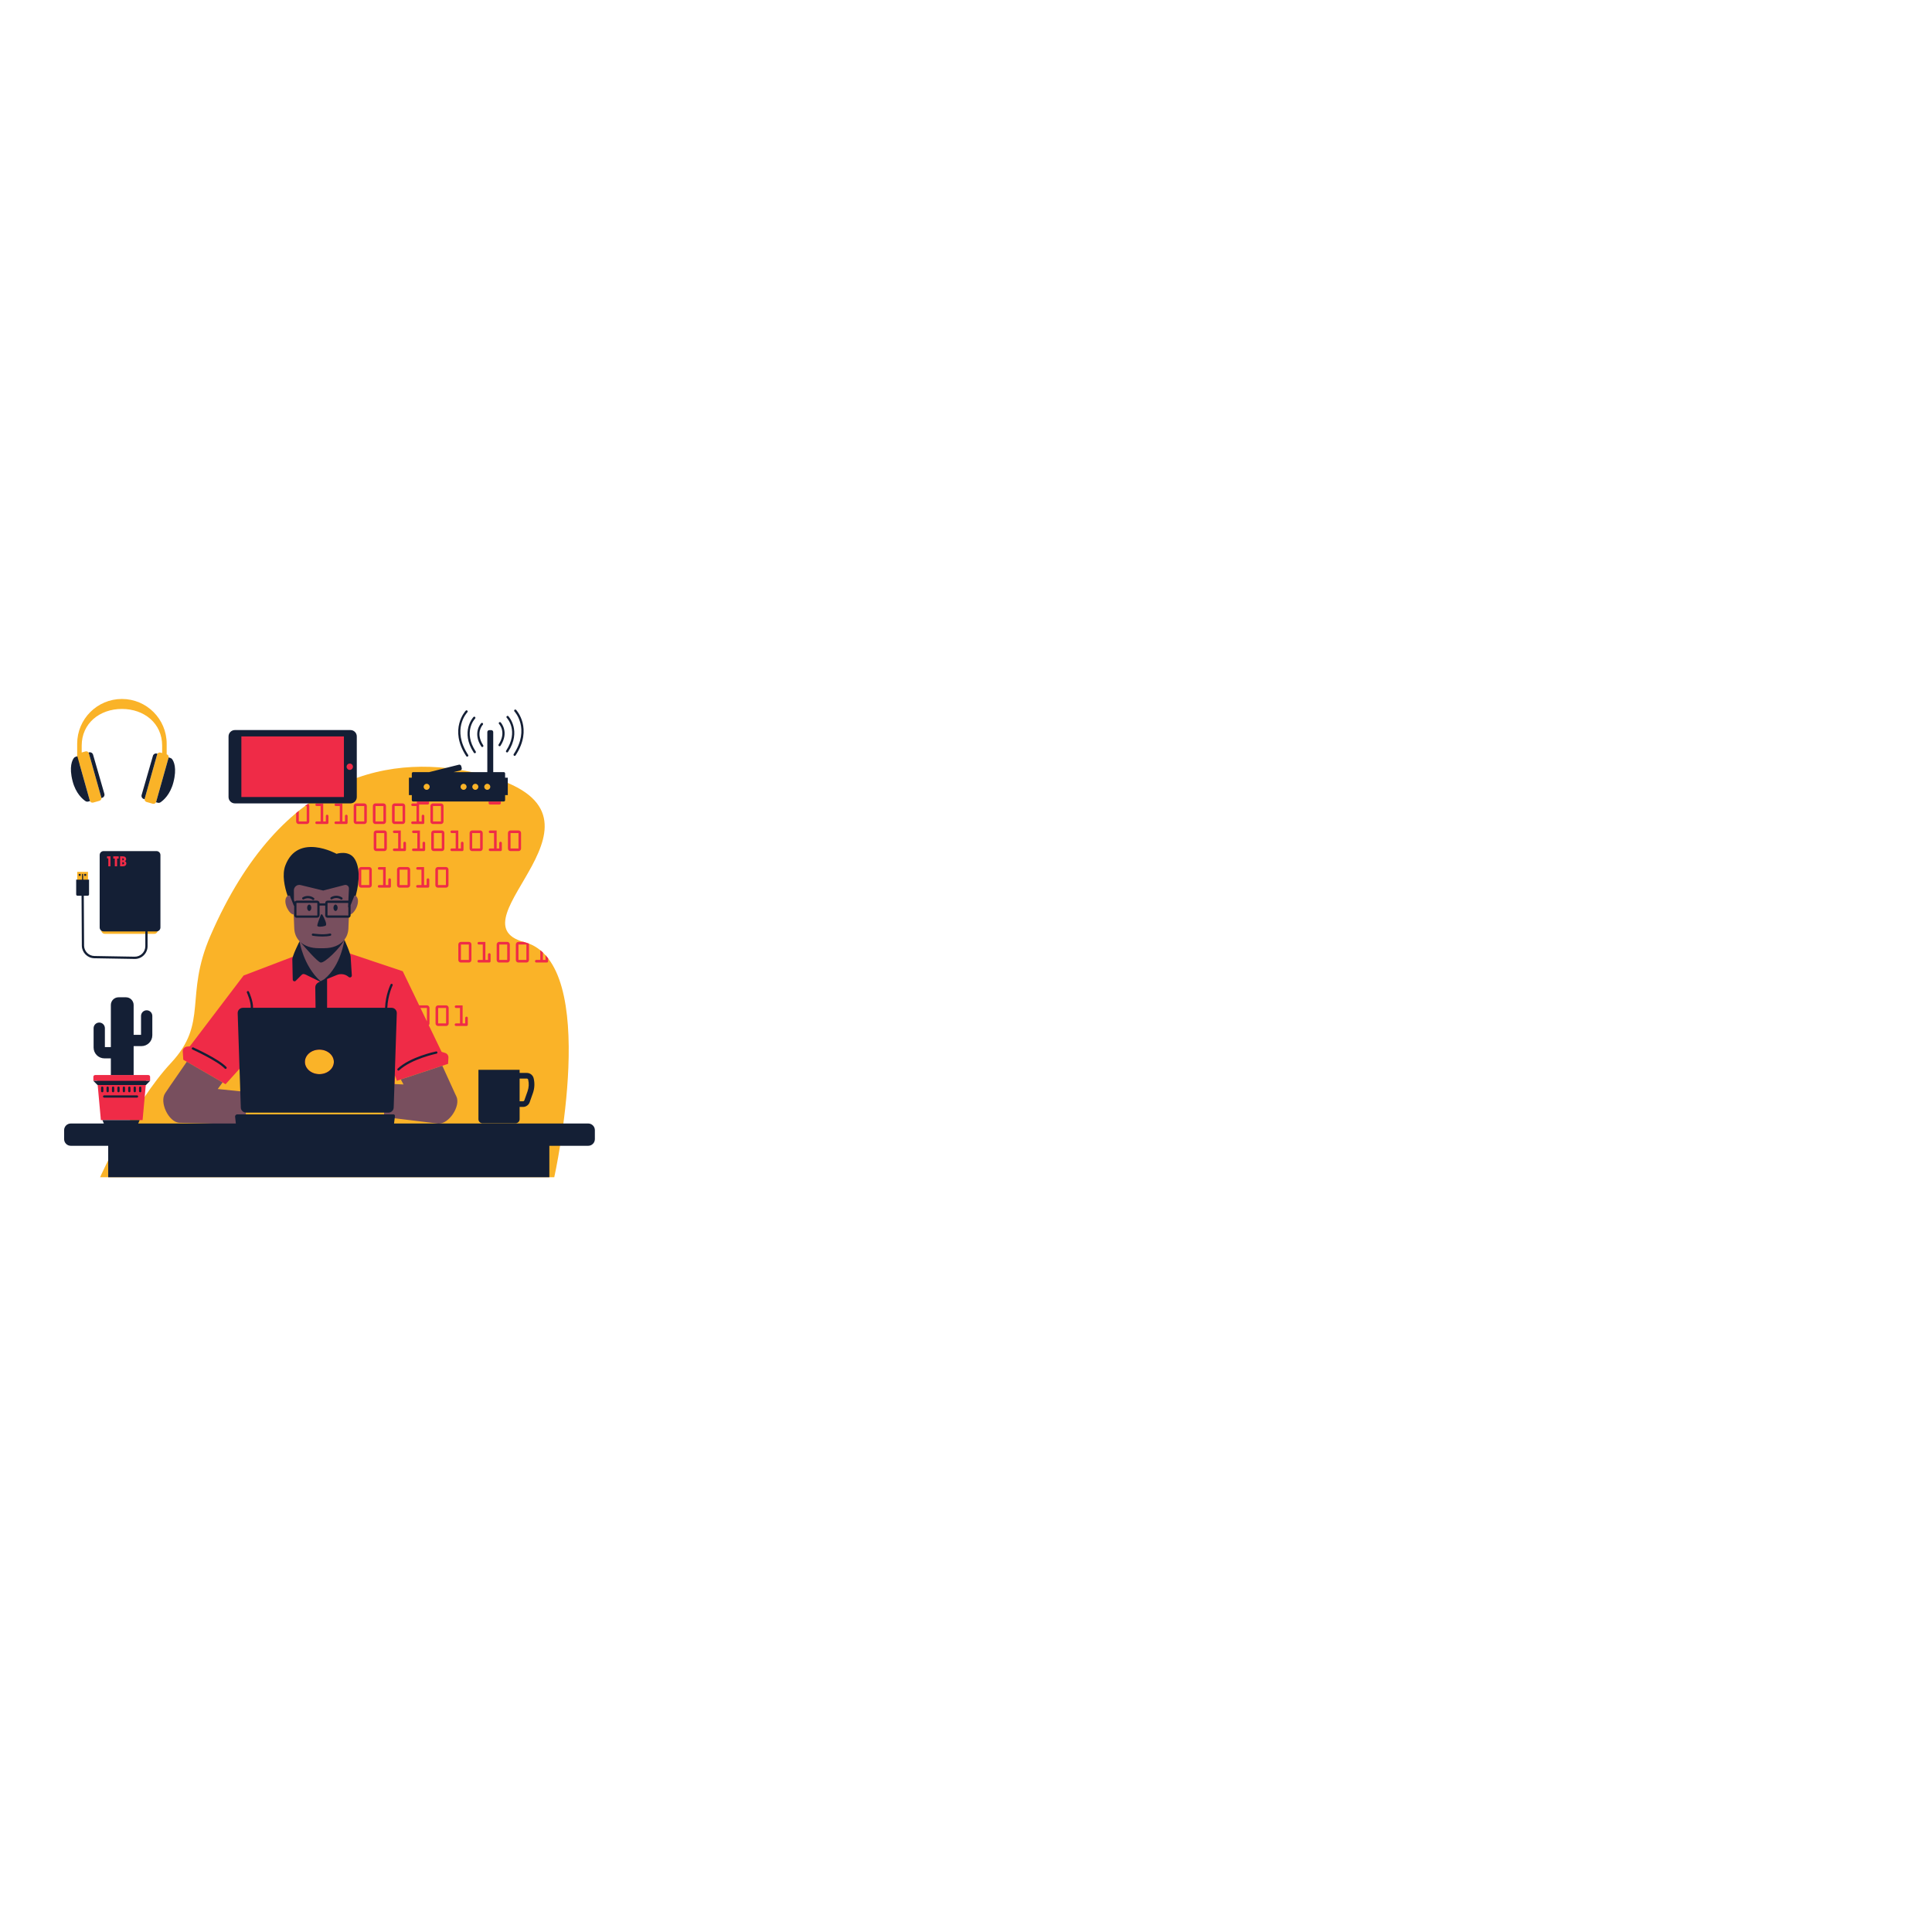 <svg xmlns="http://www.w3.org/2000/svg" xmlns:xlink="http://www.w3.org/1999/xlink" width="2250" viewBox="0 0 2250 2250" height="2250" version="1.0"><defs><g id="c"><path d="M 154.844 -205.344 L 154.844 -166.281 L 66.953 -166.281 L 66.953 -119.688 L 143.125 -119.688 L 143.125 -80.625 L 66.953 -80.625 L 66.953 0 L 26.5 0 L 26.5 -205.344 Z M 154.844 -205.344"/></g><g id="d"><path d="M 180.797 -128.062 C 192.691 -128.062 202.219 -124.711 209.375 -118.016 C 216.539 -111.316 220.312 -102.484 220.688 -91.516 L 220.688 0 L 181.906 0 L 181.906 -75.328 C 181.531 -81.461 180.504 -86.066 178.828 -89.141 C 177.16 -92.211 173.91 -93.93 169.078 -94.297 C 159.961 -94.297 152.848 -89.879 147.734 -81.047 C 142.617 -72.211 140.062 -61.844 140.062 -49.938 L 140.062 0 L 101 0 L 101 -75.328 C 100.625 -81.461 99.504 -86.066 97.641 -89.141 C 95.785 -92.211 92.348 -93.93 87.328 -94.297 C 78.586 -94.297 71.703 -89.879 66.672 -81.047 C 61.648 -72.211 59.141 -62.031 59.141 -50.5 L 59.141 0 L 20.094 0 L 20.094 -121.922 L 55.516 -121.922 L 58.312 -102.672 C 68.164 -119.598 82.859 -128.062 102.391 -128.062 C 112.254 -128.062 120.395 -126.062 126.812 -122.062 C 133.227 -118.062 137.645 -112.156 140.062 -104.344 C 145.27 -111.602 151.453 -117.367 158.609 -121.641 C 165.773 -125.922 173.172 -128.062 180.797 -128.062 Z M 180.797 -128.062"/></g><g id="e"><path d="M 58.312 -94.016 C 61.656 -100.523 66.254 -106.383 72.109 -111.594 C 77.973 -116.801 83.973 -120.848 90.109 -123.734 C 96.254 -126.617 101.094 -128.062 104.625 -128.062 L 102.672 -89 C 101.555 -89.188 99.973 -89.281 97.922 -89.281 C 90.117 -89.281 83.238 -87.234 77.281 -83.141 C 71.332 -79.047 66.773 -73.789 63.609 -67.375 C 60.453 -60.957 58.875 -54.398 58.875 -47.703 L 58.875 0 L 20.094 0 L 20.094 -121.922 L 55.234 -121.922 Z M 58.312 -94.016"/></g><g id="f"><path d="M 150.938 -205.344 L 150.938 -166.281 L 101 -166.281 L 101 0 L 60.547 0 L 60.547 -166.281 L 12.562 -166.281 L 12.562 -205.344 Z M 150.938 -205.344"/></g><g id="g"><path d="M 80.906 -29.859 C 88.719 -29.859 96.812 -32.551 105.188 -37.938 L 122.484 -8.922 C 115.785 -5.203 108.711 -2.227 101.266 0 C 93.828 2.227 86.766 3.344 80.078 3.344 C 65.566 3.344 53.055 0.602 42.547 -4.875 C 32.035 -10.363 24.082 -18.082 18.688 -28.031 C 13.301 -37.988 10.609 -49.383 10.609 -62.219 C 10.609 -74.125 13.723 -85.098 19.953 -95.141 C 26.18 -105.18 34.688 -113.129 45.469 -118.984 C 56.258 -124.848 68.07 -127.781 80.906 -127.781 C 98.395 -127.781 112.766 -122.664 124.016 -112.438 C 135.266 -102.207 142.566 -87.609 145.922 -68.641 L 56.641 -40.172 C 62.586 -33.297 70.676 -29.859 80.906 -29.859 Z M 77.844 -97.375 C 69.102 -97.375 62.129 -94.395 56.922 -88.438 C 51.711 -82.488 49.109 -74.492 49.109 -64.453 L 49.109 -61.938 L 102.672 -80.078 C 98.766 -91.609 90.488 -97.375 77.844 -97.375 Z M 77.844 -97.375"/></g><g id="h"><path d="M 123.594 -10.875 C 118.195 -6.602 111.453 -3.164 103.359 -0.562 C 95.273 2.039 87.328 3.344 79.516 3.344 C 58.305 3.344 41.52 -2.375 29.156 -13.812 C 16.789 -25.25 10.609 -41.008 10.609 -61.094 C 10.609 -74.113 13.629 -85.504 19.672 -95.266 C 25.711 -105.035 33.66 -112.477 43.516 -117.594 C 53.379 -122.707 63.984 -125.266 75.328 -125.266 C 95.598 -125.266 112.062 -119.875 124.719 -109.094 L 105.734 -83.984 C 97.742 -90.305 88.816 -93.469 78.953 -93.469 C 70.773 -93.469 63.848 -90.395 58.172 -84.25 C 52.492 -78.113 49.656 -70.395 49.656 -61.094 C 49.656 -51.801 52.723 -44.035 58.859 -37.797 C 65.004 -31.566 73.004 -28.453 82.859 -28.453 C 91.422 -28.453 98.488 -30.781 104.062 -35.438 Z M 123.594 -10.875"/></g><g id="i"><path d="M 104.906 -127.781 C 116.438 -127.781 126.062 -124.336 133.781 -117.453 C 141.5 -110.578 145.453 -101.836 145.641 -91.234 L 145.641 0 L 106.578 0 L 106.578 -76.719 C 106.016 -88.625 100.062 -94.578 88.719 -94.578 C 79.789 -94.578 72.629 -90.391 67.234 -82.016 C 61.836 -73.648 59.141 -62.863 59.141 -49.656 L 59.141 0 L 20.094 0 L 20.094 -220.125 L 58.312 -220.125 L 58.312 -102.672 C 62.77 -110.484 68.953 -116.617 76.859 -121.078 C 84.766 -125.547 94.113 -127.781 104.906 -127.781 Z M 104.906 -127.781"/></g><g id="j"><path d="M 80.312 3.766 L 60.438 -47.031 L 38.688 4 L 4.828 -84.672 L 18.109 -84.672 L 40.094 -22.812 L 54.797 -61.391 L 45.75 -84.672 L 57.031 -84.672 L 80.672 -24.109 L 101.594 -84.672 L 113.828 -84.672 Z M 80.312 3.766"/></g><g id="k"><path d="M 32.344 -8.234 C 36.414 -8.234 40.375 -9.645 44.219 -12.469 L 49.266 -4.344 C 46.68 -2.625 43.879 -1.273 40.859 -0.297 C 37.848 0.68 34.93 1.172 32.109 1.172 C 26.691 1.172 21.961 0.055 17.922 -2.172 C 13.891 -4.41 10.773 -7.488 8.578 -11.406 C 6.391 -15.32 5.297 -19.75 5.297 -24.688 C 5.297 -29.477 6.488 -33.852 8.875 -37.812 C 11.27 -41.77 14.547 -44.906 18.703 -47.219 C 22.859 -49.531 27.406 -50.688 32.344 -50.688 C 38.688 -50.688 43.992 -48.82 48.266 -45.094 C 52.547 -41.375 55.469 -36.18 57.031 -29.516 L 18.469 -16 C 19.875 -13.562 21.77 -11.656 24.156 -10.281 C 26.551 -8.914 29.281 -8.234 32.344 -8.234 Z M 31.516 -41.984 C 27.047 -41.984 23.359 -40.414 20.453 -37.281 C 17.555 -34.145 16.109 -30.145 16.109 -25.281 C 16.109 -24.102 16.148 -23.203 16.234 -22.578 L 44.562 -33.047 C 43.383 -35.711 41.719 -37.867 39.562 -39.516 C 37.414 -41.16 34.734 -41.984 31.516 -41.984 Z M 31.516 -41.984"/></g><g id="l"><path d="M 40.688 -50.688 C 45.07 -50.688 49.086 -49.625 52.734 -47.5 C 56.379 -45.383 59.258 -42.406 61.375 -38.562 C 63.5 -34.727 64.562 -30.266 64.562 -25.172 C 64.562 -19.836 63.422 -15.172 61.141 -11.172 C 58.867 -7.172 55.789 -4.113 51.906 -2 C 48.031 0.113 43.82 1.172 39.281 1.172 C 35.281 1.172 31.648 0.391 28.391 -1.172 C 25.141 -2.742 22.5 -4.863 20.469 -7.531 L 20.469 0 L 9.531 0 L 9.531 -91.141 L 20.469 -91.141 L 20.469 -42.219 C 22.5 -44.801 25.297 -46.859 28.859 -48.391 C 32.43 -49.922 36.375 -50.688 40.688 -50.688 Z M 36.922 -8.234 C 41.703 -8.234 45.641 -9.836 48.734 -13.047 C 51.836 -16.266 53.391 -20.305 53.391 -25.172 C 53.391 -28.305 52.66 -31.145 51.203 -33.688 C 49.754 -36.238 47.773 -38.258 45.266 -39.75 C 42.766 -41.238 39.984 -41.984 36.922 -41.984 C 32.922 -41.984 29.41 -40.906 26.391 -38.75 C 23.379 -36.594 21.406 -33.75 20.469 -30.219 L 20.469 -20.344 C 21.406 -16.812 23.363 -13.91 26.344 -11.641 C 29.32 -9.367 32.848 -8.234 36.922 -8.234 Z M 36.922 -8.234"/></g><g id="n"><path d="M 12.234 -85.016 L 35.516 -85.016 C 46.098 -85.016 54.859 -82.914 61.797 -78.719 C 68.734 -74.531 73.789 -69.125 76.969 -62.5 C 80.145 -55.875 81.734 -48.879 81.734 -41.516 C 81.734 -33.273 79.812 -26 75.969 -19.688 C 72.125 -13.383 66.988 -8.523 60.562 -5.109 C 54.133 -1.703 47.156 0 39.625 0 L 12.234 0 Z M 37.391 -11.047 C 43.66 -11.047 49.266 -12.281 54.203 -14.75 C 59.148 -17.227 63.016 -20.816 65.797 -25.516 C 68.578 -30.223 69.969 -35.828 69.969 -42.328 C 69.969 -48.992 68.516 -54.719 65.609 -59.5 C 62.711 -64.281 58.852 -67.906 54.031 -70.375 C 49.207 -72.844 44.016 -74.078 38.453 -74.078 L 23.641 -74.078 L 23.641 -11.047 Z M 37.391 -11.047"/></g><g id="o"><path d="M 55.859 -48.688 L 29.875 1.406 L 29.281 1.406 L 2.234 -48.688 L 15.281 -48.688 L 29.984 -17.641 L 43.625 -48.688 Z M 55.859 -48.688"/></g><g id="p"><path d="M 20.469 -91.141 L 20.469 0 L 9.531 0 L 9.531 -91.141 Z M 20.469 -91.141"/></g><g id="q"><path d="M 5.297 -24.812 C 5.297 -29.594 6.453 -33.961 8.766 -37.922 C 11.078 -41.879 14.289 -44.992 18.406 -47.266 C 22.52 -49.547 27.164 -50.688 32.344 -50.688 C 37.508 -50.688 42.113 -49.547 46.156 -47.266 C 50.195 -44.992 53.332 -41.898 55.562 -37.984 C 57.801 -34.066 58.922 -29.676 58.922 -24.812 C 58.922 -19.945 57.801 -15.535 55.562 -11.578 C 53.332 -7.617 50.176 -4.504 46.094 -2.234 C 42.02 0.035 37.359 1.172 32.109 1.172 C 27.004 1.172 22.414 0.094 18.344 -2.062 C 14.27 -4.219 11.078 -7.254 8.766 -11.172 C 6.453 -15.086 5.297 -19.633 5.297 -24.812 Z M 16.344 -24.688 C 16.344 -21.633 17.031 -18.812 18.406 -16.219 C 19.781 -13.633 21.66 -11.598 24.047 -10.109 C 26.441 -8.617 29.086 -7.875 31.984 -7.875 C 36.535 -7.875 40.301 -9.477 43.281 -12.688 C 46.258 -15.906 47.75 -19.906 47.75 -24.688 C 47.75 -29.477 46.258 -33.5 43.281 -36.75 C 40.301 -40 36.535 -41.625 31.984 -41.625 C 29.004 -41.625 26.336 -40.859 23.984 -39.328 C 21.641 -37.805 19.781 -35.75 18.406 -33.156 C 17.031 -30.57 16.344 -27.75 16.344 -24.688 Z M 16.344 -24.688"/></g><g id="r"><path d="M 40.328 -50.688 C 44.879 -50.688 48.992 -49.586 52.672 -47.391 C 56.359 -45.191 59.258 -42.113 61.375 -38.156 C 63.5 -34.195 64.562 -29.629 64.562 -24.453 C 64.562 -19.359 63.422 -14.867 61.141 -10.984 C 58.867 -7.109 55.734 -4.113 51.734 -2 C 47.742 0.113 43.273 1.172 38.328 1.172 C 34.805 1.172 31.438 0.41 28.219 -1.109 C 25.008 -2.641 22.426 -4.703 20.469 -7.297 L 20.469 23.406 L 9.531 23.406 L 9.531 -49.5 L 19.047 -49.5 L 19.984 -41.281 C 22.492 -44.102 25.492 -46.375 28.984 -48.094 C 32.473 -49.82 36.254 -50.688 40.328 -50.688 Z M 36.219 -7.641 C 39.281 -7.641 42.125 -8.363 44.75 -9.812 C 47.375 -11.27 49.469 -13.27 51.031 -15.812 C 52.602 -18.363 53.391 -21.207 53.391 -24.344 C 53.391 -27.551 52.66 -30.445 51.203 -33.031 C 49.754 -35.625 47.773 -37.664 45.266 -39.156 C 42.766 -40.645 39.984 -41.391 36.922 -41.391 C 32.766 -41.391 29.219 -40.234 26.281 -37.922 C 23.344 -35.609 21.406 -32.492 20.469 -28.578 L 20.469 -20.469 C 21.094 -16.695 22.875 -13.613 25.812 -11.219 C 28.75 -8.832 32.219 -7.641 36.219 -7.641 Z M 36.219 -7.641"/></g><g id="s"><path d="M 71.969 -50.688 C 76.664 -50.688 80.406 -49.352 83.188 -46.688 C 85.977 -44.02 87.453 -40.488 87.609 -36.094 L 87.609 0 L 76.672 0 L 76.672 -32.109 C 76.43 -37.828 73.844 -40.844 68.906 -41.156 C 66.082 -41.156 63.551 -40.312 61.312 -38.625 C 59.082 -36.938 57.336 -34.723 56.078 -31.984 C 54.828 -29.242 54.164 -26.305 54.094 -23.172 L 54.094 0 L 43.047 0 L 43.047 -32.109 C 42.805 -37.828 40.141 -40.844 35.047 -41.156 C 32.297 -41.156 29.801 -40.312 27.562 -38.625 C 25.332 -36.938 23.594 -34.703 22.344 -31.922 C 21.094 -29.141 20.469 -26.18 20.469 -23.047 L 20.469 0 L 9.531 0 L 9.531 -48.688 L 19.406 -48.688 L 20.219 -39.516 C 22.102 -43.035 24.672 -45.773 27.922 -47.734 C 31.18 -49.703 34.891 -50.688 39.047 -50.688 C 42.961 -50.688 46.254 -49.766 48.922 -47.922 C 51.586 -46.078 53.312 -43.547 54.094 -40.328 C 56.133 -43.547 58.723 -46.078 61.859 -47.922 C 64.992 -49.766 68.363 -50.688 71.969 -50.688 Z M 71.969 -50.688"/></g><g id="t"><path d="M 39.75 -50.562 C 44.289 -50.562 48.051 -49.207 51.031 -46.5 C 54.008 -43.801 55.539 -40.297 55.625 -35.984 L 55.625 0 L 44.562 0 L 44.562 -32.219 C 44.406 -34.969 43.582 -37.125 42.094 -38.688 C 40.602 -40.258 38.367 -41.082 35.391 -41.156 C 31.078 -41.156 27.508 -39.43 24.688 -35.984 C 21.875 -32.535 20.469 -28.145 20.469 -22.812 L 20.469 0 L 9.531 0 L 9.531 -48.688 L 19.406 -48.688 L 20.109 -39.281 C 21.836 -42.801 24.426 -45.562 27.875 -47.562 C 31.32 -49.562 35.281 -50.562 39.75 -50.562 Z M 39.75 -50.562"/></g><g id="u"><path d="M 25.281 -70.078 L 25.281 -48.562 L 38.578 -48.562 L 38.578 -39.859 L 25.281 -39.859 L 25.281 0 L 14.234 0 L 14.234 -39.859 L 5.297 -39.859 L 5.297 -48.562 L 14.234 -48.562 L 14.234 -70.078 Z M 25.281 -70.078"/></g><clipPath id="a"><path d="M 89.512 814.016 L 663 814.016 L 663 1370.969 L 89.512 1370.969 Z M 89.512 814.016"/></clipPath><clipPath id="b"><path d="M 74.68 826 L 692.777 826 L 692.777 1370.969 L 74.68 1370.969 Z M 74.68 826"/></clipPath></defs><g clip-path="url(#a)"><path fill="#FAB328" d="M 179.59 1087.559 L 122.137 1087.559 C 119.844 1087.559 117.992 1085.703 117.992 1083.41 L 117.992 1076.227 C 117.992 1073.938 119.844 1072.082 122.137 1072.082 L 179.59 1072.082 C 181.879 1072.082 183.73 1073.938 183.73 1076.227 L 183.73 1083.41 C 183.73 1085.703 181.879 1087.559 179.59 1087.559 Z M 89.914 1038.594 L 89.914 1015.355 L 102.504 1015.355 L 102.504 1038.594 C 102.504 1039.422 101.832 1040.094 101.008 1040.094 L 91.41 1040.094 C 90.582 1040.094 89.914 1039.422 89.914 1038.594 Z M 194.195 878.516 L 194.113 878.496 L 194.113 866.172 C 194.113 837.367 170.777 814.016 141.992 814.016 C 113.207 814.016 89.875 837.367 89.875 866.172 L 89.875 890.281 L 92.762 890.281 L 104.648 932.531 C 105.117 934.188 106.836 935.148 108.488 934.688 L 115.828 932.617 C 117.484 932.148 118.445 930.43 117.98 928.777 L 103.473 877.23 C 103.004 875.578 101.289 874.617 99.633 875.082 L 95.141 876.348 L 95.141 868.43 C 95.141 842.32 116.121 825.633 141.992 825.633 C 167.871 825.633 188.84 842.32 188.84 868.43 L 188.84 877.008 L 186.855 876.449 C 185.199 875.984 183.484 876.945 183.023 878.602 L 168.508 930.145 C 168.043 931.801 169.004 933.516 170.66 933.984 L 178 936.055 C 179.652 936.516 181.371 935.555 181.84 933.902 L 196.344 882.355 C 196.812 880.703 195.848 878.984 194.195 878.516 Z M 332.727 895.168 L 334.586 897.027 L 348.953 882.652 L 347.094 880.793 Z M 348.809 876.023 L 346.949 874.164 L 332.582 888.535 L 334.441 890.398 Z M 645.504 1370.969 L 116.574 1370.969 C 116.574 1370.969 154.938 1285.332 199.086 1237.969 C 243.234 1190.609 214.301 1160.562 245.129 1089.582 C 327.789 899.238 457.285 874.98 562.297 902.211 C 740.324 948.371 520.957 1073.469 610.898 1097.266 C 700.84 1121.062 645.504 1370.969 645.504 1370.969"/></g><path fill="#EF2B47" d="M 172.738 1251.984 L 110.801 1251.984 C 109.656 1251.984 108.73 1252.914 108.73 1254.055 L 108.73 1258.742 L 113.316 1258.742 L 117.473 1304.445 L 166.062 1304.445 L 170.223 1258.742 L 174.809 1258.742 L 174.809 1254.055 C 174.809 1252.914 173.883 1251.984 172.738 1251.984 Z M 388.809 1236.664 C 388.809 1228.773 381.262 1222.371 371.949 1222.371 C 362.641 1222.371 355.094 1228.773 355.094 1236.664 C 355.094 1244.559 362.641 1250.957 371.949 1250.957 C 381.262 1250.957 388.809 1244.559 388.809 1236.664 Z M 489.672 1173.918 L 497.191 1189.52 L 497.191 1173.918 Z M 522.234 1231.727 L 521.816 1238.965 L 462.121 1258.688 L 460.25 1252.598 L 456.836 1299.777 L 447.016 1300.086 L 447.766 1293.137 C 448.02 1291.984 447.266 1290.859 446.23 1290.859 L 303.43 1290.859 L 295.254 1226.699 L 262.703 1262.66 L 213.426 1234.141 L 212.848 1224.535 C 212.68 1221.691 214.766 1219.211 217.594 1218.898 L 221.105 1218.512 L 283.711 1136.074 L 377.348 1100.379 L 469.031 1131.094 L 488.188 1170.844 L 497.297 1170.844 C 498.078 1170.844 498.754 1171.133 499.328 1171.715 C 499.898 1172.289 500.188 1172.977 500.188 1173.773 L 500.188 1191.93 C 500.188 1192.727 499.902 1193.414 499.344 1193.984 L 514.266 1224.949 L 518.488 1226.285 C 520.832 1227.023 522.375 1229.266 522.234 1231.727 Z M 570.648 936.934 L 581.668 936.934 C 582.539 936.934 583.25 936.227 583.25 935.352 L 583.25 933.422 L 569.07 933.422 L 569.07 935.352 C 569.07 936.227 569.773 936.934 570.648 936.934 Z M 407.336 897.945 C 410.102 897.945 412.352 895.691 412.352 892.926 C 412.352 890.156 410.102 887.902 407.336 887.902 C 404.574 887.902 402.316 890.156 402.316 892.926 C 402.316 895.691 404.574 897.945 407.336 897.945 Z M 401.828 856.324 L 279.777 856.324 L 279.777 929.527 L 401.828 929.527 Z M 543.297 1183.98 C 542.875 1183.98 542.516 1184.133 542.223 1184.43 C 541.926 1184.73 541.781 1185.082 541.781 1185.492 L 541.781 1191.82 L 538.75 1191.82 L 538.75 1170.883 L 531.129 1170.883 C 530.711 1170.883 530.348 1171.027 530.055 1171.32 C 529.758 1171.621 529.613 1171.98 529.613 1172.398 C 529.613 1172.82 529.758 1173.176 530.055 1173.473 C 530.348 1173.766 530.711 1173.918 531.129 1173.918 L 535.711 1173.918 L 535.711 1191.82 L 531.059 1191.82 C 530.637 1191.82 530.277 1191.965 529.98 1192.254 C 529.688 1192.543 529.543 1192.891 529.543 1193.301 C 529.543 1193.723 529.688 1194.086 529.98 1194.395 C 530.277 1194.699 530.637 1194.852 531.059 1194.852 L 543.297 1194.852 C 543.719 1194.852 544.074 1194.707 544.371 1194.41 C 544.664 1194.113 544.812 1193.758 544.812 1193.336 L 544.812 1185.492 C 544.812 1185.074 544.664 1184.715 544.371 1184.422 C 544.074 1184.125 543.719 1183.98 543.297 1183.98 Z M 519.523 1173.918 L 510.281 1173.918 L 510.281 1191.82 L 519.523 1191.82 Z M 521.66 1171.715 C 522.23 1172.289 522.52 1172.977 522.52 1173.773 L 522.52 1191.93 C 522.52 1192.738 522.23 1193.422 521.66 1193.992 C 521.086 1194.566 520.402 1194.852 519.594 1194.852 L 510.168 1194.852 C 509.352 1194.852 508.664 1194.566 508.094 1193.992 C 507.527 1193.422 507.242 1192.738 507.242 1191.93 L 507.242 1173.773 C 507.242 1172.977 507.531 1172.289 508.113 1171.715 C 508.688 1171.133 509.371 1170.844 510.168 1170.844 L 519.629 1170.844 C 520.41 1170.844 521.086 1171.133 521.66 1171.715 Z M 635.293 1112.383 L 635.293 1117.91 L 632.262 1117.91 L 632.262 1109.277 C 631.281 1108.344 630.27 1107.453 629.227 1106.605 L 629.227 1117.91 L 624.566 1117.91 C 624.148 1117.91 623.789 1118.055 623.496 1118.344 C 623.203 1118.637 623.059 1118.984 623.059 1119.395 C 623.059 1119.812 623.203 1120.176 623.496 1120.484 C 623.789 1120.789 624.148 1120.945 624.566 1120.945 L 636.809 1120.945 C 637.23 1120.945 637.59 1120.801 637.887 1120.5 C 638.18 1120.207 638.324 1119.848 638.324 1119.43 L 638.324 1116.012 C 637.348 1114.754 636.34 1113.543 635.293 1112.383 Z M 613.031 1100.008 L 603.789 1100.008 L 603.789 1117.91 L 613.031 1117.91 Z M 615.852 1098.863 C 615.965 1099.176 616.031 1099.508 616.031 1099.863 L 616.031 1118.023 C 616.031 1118.828 615.746 1119.516 615.176 1120.086 C 614.602 1120.66 613.91 1120.945 613.105 1120.945 L 603.68 1120.945 C 602.863 1120.945 602.172 1120.66 601.609 1120.086 C 601.039 1119.516 600.758 1118.828 600.758 1118.023 L 600.758 1099.863 C 600.758 1099.066 601.047 1098.379 601.621 1097.805 C 602.203 1097.227 602.887 1096.934 603.68 1096.934 L 609.738 1096.934 C 610.121 1097.047 610.504 1097.156 610.898 1097.266 C 612.602 1097.715 614.25 1098.254 615.852 1098.863 Z M 590.699 1100.008 L 581.457 1100.008 L 581.457 1117.91 L 590.699 1117.91 Z M 592.84 1097.805 C 593.414 1098.379 593.699 1099.066 593.699 1099.863 L 593.699 1118.023 C 593.699 1118.828 593.414 1119.516 592.84 1120.086 C 592.27 1120.66 591.578 1120.945 590.773 1120.945 L 581.352 1120.945 C 580.531 1120.945 579.84 1120.66 579.277 1120.086 C 578.711 1119.516 578.426 1118.828 578.426 1118.023 L 578.426 1099.863 C 578.426 1099.066 578.715 1098.379 579.297 1097.805 C 579.871 1097.227 580.555 1096.934 581.352 1096.934 L 590.812 1096.934 C 591.594 1096.934 592.27 1097.227 592.84 1097.805 Z M 569.816 1110.074 C 569.398 1110.074 569.035 1110.223 568.738 1110.523 C 568.445 1110.824 568.301 1111.18 568.301 1111.586 L 568.301 1117.91 L 565.27 1117.91 L 565.27 1096.973 L 557.648 1096.973 C 557.223 1096.973 556.871 1097.121 556.57 1097.414 C 556.277 1097.715 556.133 1098.07 556.133 1098.492 C 556.133 1098.91 556.277 1099.27 556.57 1099.562 C 556.871 1099.859 557.223 1100.008 557.648 1100.008 L 562.234 1100.008 L 562.234 1117.91 L 557.578 1117.91 C 557.156 1117.91 556.793 1118.055 556.5 1118.344 C 556.211 1118.637 556.059 1118.984 556.059 1119.395 C 556.059 1119.812 556.211 1120.176 556.5 1120.484 C 556.793 1120.789 557.156 1120.945 557.578 1120.945 L 569.816 1120.945 C 570.238 1120.945 570.594 1120.801 570.891 1120.5 C 571.184 1120.207 571.332 1119.848 571.332 1119.43 L 571.332 1111.586 C 571.332 1111.164 571.184 1110.809 570.891 1110.512 C 570.594 1110.219 570.238 1110.074 569.816 1110.074 Z M 546.039 1100.008 L 536.801 1100.008 L 536.801 1117.91 L 546.039 1117.91 Z M 548.18 1097.805 C 548.75 1098.379 549.035 1099.066 549.035 1099.863 L 549.035 1118.023 C 549.035 1118.828 548.75 1119.516 548.18 1120.086 C 547.605 1120.66 546.918 1120.945 546.113 1120.945 L 536.688 1120.945 C 535.871 1120.945 535.176 1120.66 534.613 1120.086 C 534.047 1119.516 533.762 1118.828 533.762 1118.023 L 533.762 1099.863 C 533.762 1099.066 534.051 1098.379 534.629 1097.805 C 535.207 1097.227 535.891 1096.934 536.688 1096.934 L 546.148 1096.934 C 546.93 1096.934 547.605 1097.227 548.18 1097.805 Z M 510.062 1030.723 L 519.301 1030.723 L 519.301 1012.824 L 510.062 1012.824 Z M 509.953 1009.75 L 519.41 1009.75 C 520.191 1009.75 520.871 1010.039 521.445 1010.617 C 522.016 1011.195 522.297 1011.887 522.297 1012.676 L 522.297 1030.836 C 522.297 1031.641 522.016 1032.328 521.445 1032.902 C 520.871 1033.473 520.184 1033.758 519.379 1033.758 L 509.953 1033.758 C 509.137 1033.758 508.441 1033.473 507.875 1032.902 C 507.312 1032.328 507.027 1031.641 507.027 1030.836 L 507.027 1012.676 C 507.027 1011.887 507.316 1011.195 507.895 1010.617 C 508.469 1010.039 509.156 1009.75 509.953 1009.75 Z M 486.176 1030.723 C 485.754 1030.723 485.395 1030.871 485.098 1031.16 C 484.805 1031.449 484.66 1031.797 484.66 1032.207 C 484.66 1032.629 484.805 1032.992 485.098 1033.301 C 485.395 1033.605 485.754 1033.758 486.176 1033.758 L 498.418 1033.758 C 498.836 1033.758 499.195 1033.613 499.488 1033.32 C 499.781 1033.023 499.934 1032.668 499.934 1032.246 L 499.934 1024.406 C 499.934 1023.98 499.781 1023.621 499.488 1023.328 C 499.195 1023.031 498.836 1022.887 498.418 1022.887 C 497.992 1022.887 497.633 1023.035 497.34 1023.336 C 497.047 1023.641 496.898 1023.992 496.898 1024.406 L 496.898 1030.723 L 493.867 1030.723 L 493.867 1009.789 L 486.25 1009.789 C 485.828 1009.789 485.465 1009.938 485.176 1010.234 C 484.879 1010.527 484.73 1010.887 484.73 1011.305 C 484.73 1011.73 484.879 1012.09 485.176 1012.379 C 485.465 1012.676 485.828 1012.824 486.25 1012.824 L 490.836 1012.824 L 490.836 1030.723 Z M 465.398 1030.723 L 474.641 1030.723 L 474.641 1012.824 L 465.398 1012.824 Z M 465.289 1009.75 L 474.746 1009.75 C 475.527 1009.75 476.203 1010.039 476.781 1010.617 C 477.348 1011.195 477.633 1011.887 477.633 1012.676 L 477.633 1030.836 C 477.633 1031.641 477.348 1032.328 476.781 1032.902 C 476.203 1033.473 475.52 1033.758 474.711 1033.758 L 465.289 1033.758 C 464.473 1033.758 463.777 1033.473 463.211 1032.902 C 462.645 1032.328 462.367 1031.641 462.367 1030.836 L 462.367 1012.676 C 462.367 1011.887 462.652 1011.195 463.23 1010.617 C 463.809 1010.039 464.496 1009.75 465.289 1009.75 Z M 449.203 1009.789 L 441.582 1009.789 C 441.164 1009.789 440.805 1009.938 440.512 1010.234 C 440.219 1010.527 440.066 1010.887 440.066 1011.305 C 440.066 1011.73 440.219 1012.09 440.512 1012.379 C 440.805 1012.676 441.164 1012.824 441.582 1012.824 L 446.172 1012.824 L 446.172 1030.723 L 441.512 1030.723 C 441.09 1030.723 440.734 1030.871 440.438 1031.16 C 440.145 1031.449 439.996 1031.797 439.996 1032.207 C 439.996 1032.629 440.145 1032.992 440.438 1033.301 C 440.734 1033.605 441.09 1033.758 441.512 1033.758 L 453.75 1033.758 C 454.172 1033.758 454.535 1033.613 454.824 1033.32 C 455.125 1033.023 455.27 1032.668 455.27 1032.246 L 455.27 1024.406 C 455.27 1023.98 455.125 1023.621 454.824 1023.328 C 454.535 1023.031 454.172 1022.887 453.75 1022.887 C 453.332 1022.887 452.973 1023.035 452.68 1023.336 C 452.387 1023.641 452.234 1023.992 452.234 1024.406 L 452.234 1030.723 L 449.203 1030.723 Z M 420.734 1030.723 L 429.977 1030.723 L 429.977 1012.824 L 420.734 1012.824 Z M 420.621 1009.75 L 430.086 1009.75 C 430.867 1009.75 431.547 1010.039 432.113 1010.617 C 432.691 1011.195 432.973 1011.887 432.973 1012.676 L 432.973 1030.836 C 432.973 1031.641 432.691 1032.328 432.113 1032.902 C 431.547 1033.473 430.855 1033.758 430.047 1033.758 L 420.621 1033.758 C 419.809 1033.758 419.117 1033.473 418.551 1032.902 C 417.98 1032.328 417.703 1031.641 417.703 1030.836 L 417.703 1012.676 C 417.703 1011.887 417.992 1011.195 418.566 1010.617 C 419.145 1010.039 419.832 1009.75 420.621 1009.75 Z M 396.852 1030.723 C 396.426 1030.723 396.07 1030.871 395.773 1031.16 C 395.48 1031.449 395.336 1031.797 395.336 1032.207 C 395.336 1032.629 395.48 1032.992 395.773 1033.301 C 396.07 1033.605 396.426 1033.758 396.852 1033.758 L 409.086 1033.758 C 409.508 1033.758 409.871 1033.613 410.164 1033.32 C 410.457 1033.023 410.609 1032.668 410.609 1032.246 L 410.609 1024.406 C 410.609 1023.98 410.457 1023.621 410.164 1023.328 C 409.871 1023.031 409.508 1022.887 409.086 1022.887 C 408.668 1022.887 408.309 1023.035 408.016 1023.336 C 407.723 1023.641 407.57 1023.992 407.57 1024.406 L 407.57 1030.723 L 404.539 1030.723 L 404.539 1009.789 L 396.918 1009.789 C 396.5 1009.789 396.141 1009.938 395.848 1010.234 C 395.551 1010.527 395.406 1010.887 395.406 1011.305 C 395.406 1011.73 395.551 1012.09 395.848 1012.379 C 396.141 1012.676 396.5 1012.824 396.918 1012.824 L 401.508 1012.824 L 401.508 1030.723 Z M 374.52 1030.723 C 374.094 1030.723 373.738 1030.871 373.441 1031.16 C 373.152 1031.449 373.004 1031.797 373.004 1032.207 C 373.004 1032.629 373.152 1032.992 373.441 1033.301 C 373.738 1033.605 374.094 1033.758 374.52 1033.758 L 386.762 1033.758 C 387.18 1033.758 387.539 1033.613 387.832 1033.32 C 388.125 1033.023 388.277 1032.668 388.277 1032.246 L 388.277 1024.406 C 388.277 1023.98 388.125 1023.621 387.832 1023.328 C 387.539 1023.031 387.18 1022.887 386.762 1022.887 C 386.336 1022.887 385.977 1023.035 385.684 1023.336 C 385.387 1023.641 385.238 1023.992 385.238 1024.406 L 385.238 1030.723 L 382.207 1030.723 L 382.207 1009.789 L 374.59 1009.789 C 374.168 1009.789 373.809 1009.938 373.52 1010.234 C 373.219 1010.527 373.074 1010.887 373.074 1011.305 C 373.074 1011.73 373.219 1012.09 373.52 1012.379 C 373.809 1012.676 374.168 1012.824 374.59 1012.824 L 379.18 1012.824 L 379.18 1030.723 Z M 353.742 1030.723 L 362.984 1030.723 L 362.984 1012.824 L 353.742 1012.824 Z M 351.555 1032.902 C 350.988 1032.328 350.711 1031.641 350.711 1030.836 L 350.711 1012.676 C 350.711 1011.887 350.996 1011.195 351.574 1010.617 C 352.152 1010.039 352.836 1009.75 353.629 1009.75 L 363.09 1009.75 C 363.871 1009.75 364.547 1010.039 365.121 1010.617 C 365.691 1011.195 365.977 1011.887 365.977 1012.676 L 365.977 1030.836 C 365.977 1031.641 365.691 1032.328 365.121 1032.902 C 364.547 1033.473 363.863 1033.758 363.055 1033.758 L 353.629 1033.758 C 352.816 1033.758 352.121 1033.473 351.555 1032.902 Z M 603.828 970.211 L 594.582 970.211 L 594.582 988.113 L 603.828 988.113 Z M 603.902 991.148 L 594.477 991.148 C 593.66 991.148 592.965 990.863 592.398 990.285 C 591.836 989.715 591.551 989.027 591.551 988.219 L 591.551 970.059 C 591.551 969.27 591.84 968.582 592.418 968 C 592.992 967.426 593.68 967.137 594.477 967.137 L 603.938 967.137 C 604.719 967.137 605.395 967.426 605.969 968 C 606.539 968.582 606.824 969.27 606.824 970.059 L 606.824 988.219 C 606.824 989.027 606.539 989.715 605.969 990.285 C 605.395 990.863 604.707 991.148 603.902 991.148 Z M 581.867 980.719 C 581.57 981.023 581.426 981.383 581.426 981.789 L 581.426 988.113 L 578.391 988.113 L 578.391 967.172 L 570.773 967.172 C 570.352 967.172 569.992 967.32 569.699 967.617 C 569.402 967.91 569.258 968.27 569.258 968.691 C 569.258 969.113 569.402 969.473 569.699 969.766 C 569.992 970.059 570.352 970.211 570.773 970.211 L 575.359 970.211 L 575.359 988.113 L 570.699 988.113 C 570.281 988.113 569.922 988.258 569.625 988.547 C 569.332 988.832 569.184 989.184 569.184 989.59 C 569.184 990.016 569.332 990.379 569.625 990.684 C 569.922 990.992 570.281 991.148 570.699 991.148 L 582.941 991.148 C 583.359 991.148 583.719 990.996 584.02 990.703 C 584.309 990.406 584.457 990.051 584.457 989.629 L 584.457 981.789 C 584.457 981.367 584.309 981.008 584.02 980.715 C 583.719 980.414 583.359 980.27 582.941 980.27 C 582.52 980.27 582.164 980.418 581.867 980.719 Z M 559.164 970.211 L 549.922 970.211 L 549.922 988.113 L 559.164 988.113 Z M 559.238 991.148 L 549.812 991.148 C 548.996 991.148 548.305 990.863 547.734 990.285 C 547.172 989.715 546.891 989.027 546.891 988.219 L 546.891 970.059 C 546.891 969.27 547.176 968.582 547.754 968 C 548.336 967.426 549.02 967.137 549.812 967.137 L 559.27 967.137 C 560.055 967.137 560.734 967.426 561.305 968 C 561.879 968.582 562.164 969.27 562.164 970.059 L 562.164 988.219 C 562.164 989.027 561.879 989.715 561.305 990.285 C 560.734 990.863 560.043 991.148 559.238 991.148 Z M 539.352 990.703 C 539.648 990.406 539.793 990.051 539.793 989.629 L 539.793 981.789 C 539.793 981.367 539.648 981.008 539.352 980.715 C 539.059 980.414 538.703 980.27 538.277 980.27 C 537.855 980.27 537.5 980.418 537.203 980.719 C 536.91 981.023 536.762 981.383 536.762 981.789 L 536.762 988.113 L 533.727 988.113 L 533.727 967.172 L 526.109 967.172 C 525.688 967.172 525.332 967.32 525.035 967.617 C 524.742 967.91 524.594 968.27 524.594 968.691 C 524.594 969.113 524.742 969.473 525.035 969.766 C 525.332 970.059 525.688 970.211 526.109 970.211 L 530.695 970.211 L 530.695 988.113 L 526.035 988.113 C 525.617 988.113 525.258 988.258 524.965 988.547 C 524.668 988.832 524.52 989.184 524.52 989.59 C 524.52 990.016 524.668 990.379 524.965 990.684 C 525.258 990.992 525.617 991.148 526.035 991.148 L 538.277 991.148 C 538.703 991.148 539.059 990.996 539.352 990.703 Z M 514.5 970.211 L 505.258 970.211 L 505.258 988.113 L 514.5 988.113 Z M 514.613 967.137 C 515.395 967.137 516.07 967.426 516.641 968 C 517.215 968.582 517.5 969.27 517.5 970.059 L 517.5 988.219 C 517.5 989.027 517.215 989.715 516.641 990.285 C 516.07 990.863 515.379 991.148 514.574 991.148 L 505.152 991.148 C 504.332 991.148 503.641 990.863 503.074 990.285 C 502.508 989.715 502.227 989.027 502.227 988.219 L 502.227 970.059 C 502.227 969.27 502.516 968.582 503.09 968 C 503.668 967.426 504.355 967.137 505.152 967.137 Z M 481.375 988.113 C 480.957 988.113 480.594 988.258 480.301 988.547 C 480.004 988.832 479.859 989.184 479.859 989.59 C 479.859 990.016 480.004 990.379 480.301 990.684 C 480.594 990.992 480.957 991.148 481.375 991.148 L 493.613 991.148 C 494.035 991.148 494.395 990.996 494.688 990.703 C 494.984 990.406 495.133 990.051 495.133 989.629 L 495.133 981.789 C 495.133 981.367 494.984 981.008 494.688 980.715 C 494.395 980.414 494.035 980.27 493.613 980.27 C 493.191 980.27 492.836 980.418 492.539 980.719 C 492.246 981.023 492.098 981.383 492.098 981.789 L 492.098 988.113 L 489.062 988.113 L 489.062 967.172 L 481.445 967.172 C 481.023 967.172 480.668 967.32 480.371 967.617 C 480.078 967.91 479.934 968.27 479.934 968.691 C 479.934 969.113 480.078 969.473 480.371 969.766 C 480.668 970.059 481.023 970.211 481.445 970.211 L 486.031 970.211 L 486.031 988.113 Z M 470.207 980.719 C 469.914 981.023 469.77 981.383 469.77 981.789 L 469.77 988.113 L 466.73 988.113 L 466.73 967.172 L 459.117 967.172 C 458.691 967.172 458.336 967.32 458.043 967.617 C 457.746 967.91 457.602 968.27 457.602 968.691 C 457.602 969.113 457.746 969.473 458.043 969.766 C 458.336 970.059 458.691 970.211 459.117 970.211 L 463.703 970.211 L 463.703 988.113 L 459.043 988.113 C 458.625 988.113 458.262 988.258 457.969 988.547 C 457.676 988.832 457.527 989.184 457.527 989.59 C 457.527 990.016 457.676 990.379 457.969 990.684 C 458.262 990.992 458.625 991.148 459.043 991.148 L 471.285 991.148 C 471.703 991.148 472.062 990.996 472.355 990.703 C 472.652 990.406 472.801 990.051 472.801 989.629 L 472.801 981.789 C 472.801 981.367 472.652 981.008 472.355 980.715 C 472.062 980.414 471.703 980.27 471.285 980.27 C 470.863 980.27 470.504 980.418 470.207 980.719 Z M 447.508 970.211 L 438.266 970.211 L 438.266 988.113 L 447.508 988.113 Z M 447.613 967.137 C 448.398 967.137 449.074 967.426 449.648 968 C 450.219 968.582 450.504 969.27 450.504 970.059 L 450.504 988.219 C 450.504 989.027 450.219 989.715 449.648 990.285 C 449.074 990.863 448.387 991.148 447.582 991.148 L 438.156 991.148 C 437.34 991.148 436.645 990.863 436.078 990.285 C 435.516 989.715 435.23 989.027 435.23 988.219 L 435.23 970.059 C 435.23 969.27 435.52 968.582 436.098 968 C 436.672 967.426 437.359 967.137 438.156 967.137 Z M 504.273 956.621 L 513.516 956.621 L 513.516 938.723 L 504.273 938.723 Z M 502.086 958.801 C 501.52 958.23 501.242 957.539 501.242 956.734 L 501.242 938.574 C 501.242 937.785 501.531 937.098 502.105 936.516 C 502.684 935.941 503.371 935.652 504.164 935.652 L 513.625 935.652 C 514.402 935.652 515.086 935.941 515.656 936.516 C 516.223 937.098 516.516 937.785 516.516 938.574 L 516.516 956.734 C 516.516 957.539 516.223 958.23 515.656 958.801 C 515.086 959.379 514.395 959.664 513.586 959.664 L 504.164 959.664 C 503.348 959.664 502.656 959.379 502.086 958.801 Z M 480.391 956.621 C 479.965 956.621 479.609 956.773 479.312 957.062 C 479.02 957.348 478.871 957.695 478.871 958.105 C 478.871 958.527 479.02 958.895 479.312 959.199 C 479.609 959.508 479.965 959.664 480.391 959.664 L 492.625 959.664 C 493.047 959.664 493.41 959.512 493.703 959.219 C 494 958.922 494.148 958.566 494.148 958.145 L 494.148 950.305 C 494.148 949.883 494 949.523 493.703 949.23 C 493.41 948.93 493.047 948.785 492.625 948.785 C 492.207 948.785 491.848 948.934 491.555 949.234 C 491.262 949.539 491.109 949.891 491.109 950.305 L 491.109 956.621 L 488.078 956.621 L 488.078 936.934 L 498.098 936.934 C 498.969 936.934 499.676 936.227 499.676 935.352 L 499.676 933.422 L 485.496 933.422 L 485.496 935.352 C 485.496 935.469 485.543 935.574 485.566 935.688 L 480.457 935.688 C 480.039 935.688 479.68 935.836 479.387 936.133 C 479.094 936.426 478.949 936.789 478.949 937.207 C 478.949 937.629 479.094 937.988 479.387 938.281 C 479.68 938.574 480.039 938.723 480.457 938.723 L 485.047 938.723 L 485.047 956.621 Z M 459.609 956.621 L 468.855 956.621 L 468.855 938.723 L 459.609 938.723 Z M 457.426 958.801 C 456.863 958.23 456.578 957.539 456.578 956.734 L 456.578 938.574 C 456.578 937.785 456.867 937.098 457.445 936.516 C 458.02 935.941 458.707 935.652 459.504 935.652 L 468.961 935.652 C 469.742 935.652 470.422 935.941 470.988 936.516 C 471.566 937.098 471.848 937.785 471.848 938.574 L 471.848 956.734 C 471.848 957.539 471.566 958.23 470.988 958.801 C 470.422 959.379 469.734 959.664 468.922 959.664 L 459.504 959.664 C 458.684 959.664 457.992 959.379 457.426 958.801 Z M 437.281 956.621 L 446.52 956.621 L 446.52 938.723 L 437.281 938.723 Z M 435.094 958.801 C 434.527 958.23 434.246 957.539 434.246 956.734 L 434.246 938.574 C 434.246 937.785 434.535 937.098 435.113 936.516 C 435.688 935.941 436.375 935.652 437.172 935.652 L 446.629 935.652 C 447.41 935.652 448.086 935.941 448.664 936.516 C 449.23 937.098 449.516 937.785 449.516 938.574 L 449.516 956.734 C 449.516 957.539 449.23 958.23 448.664 958.801 C 448.086 959.379 447.402 959.664 446.598 959.664 L 437.172 959.664 C 436.355 959.664 435.66 959.379 435.094 958.801 Z M 414.949 956.621 L 424.191 956.621 L 424.191 938.723 L 414.949 938.723 Z M 411.91 938.574 C 411.91 937.785 412.203 937.098 412.781 936.516 C 413.355 935.941 414.043 935.652 414.84 935.652 L 424.297 935.652 C 425.078 935.652 425.754 935.941 426.332 936.516 C 426.898 937.098 427.191 937.785 427.191 938.574 L 427.191 956.734 C 427.191 957.539 426.898 958.23 426.332 958.801 C 425.754 959.379 425.07 959.664 424.262 959.664 L 414.84 959.664 C 414.023 959.664 413.332 959.379 412.762 958.801 C 412.195 958.23 411.91 957.539 411.91 956.734 Z M 401.785 956.621 L 398.754 956.621 L 398.754 935.688 L 391.133 935.688 C 390.715 935.688 390.355 935.836 390.062 936.133 C 389.77 936.426 389.617 936.789 389.617 937.207 C 389.617 937.629 389.77 937.988 390.062 938.281 C 390.355 938.574 390.715 938.723 391.133 938.723 L 395.723 938.723 L 395.723 956.621 L 391.062 956.621 C 390.641 956.621 390.285 956.773 389.988 957.062 C 389.695 957.348 389.547 957.695 389.547 958.105 C 389.547 958.527 389.695 958.895 389.988 959.199 C 390.285 959.508 390.641 959.664 391.062 959.664 L 403.301 959.664 C 403.723 959.664 404.078 959.512 404.375 959.219 C 404.676 958.922 404.82 958.566 404.82 958.145 L 404.82 950.305 C 404.82 949.883 404.676 949.523 404.375 949.23 C 404.078 948.93 403.723 948.785 403.301 948.785 C 402.883 948.785 402.523 948.934 402.23 949.234 C 401.93 949.539 401.785 949.891 401.785 950.305 Z M 368.73 956.621 C 368.309 956.621 367.953 956.773 367.656 957.062 C 367.363 957.348 367.215 957.695 367.215 958.105 C 367.215 958.527 367.363 958.895 367.656 959.199 C 367.953 959.508 368.309 959.664 368.73 959.664 L 380.969 959.664 C 381.391 959.664 381.746 959.512 382.047 959.219 C 382.34 958.922 382.488 958.566 382.488 958.145 L 382.488 950.305 C 382.488 949.883 382.34 949.523 382.047 949.23 C 381.746 948.93 381.391 948.785 380.969 948.785 C 380.551 948.785 380.191 948.934 379.898 949.234 C 379.605 949.539 379.453 949.891 379.453 950.305 L 379.453 956.621 L 376.422 956.621 L 376.422 935.688 L 368.801 935.688 C 368.383 935.688 368.023 935.836 367.73 936.133 C 367.438 936.426 367.285 936.789 367.285 937.207 C 367.285 937.629 367.438 937.988 367.73 938.281 C 368.023 938.574 368.383 938.723 368.801 938.723 L 373.391 938.723 L 373.391 956.621 Z M 344.922 946.82 L 344.922 956.734 C 344.922 957.539 345.199 958.23 345.77 958.801 C 346.336 959.379 347.023 959.664 347.84 959.664 L 357.266 959.664 C 358.074 959.664 358.762 959.379 359.332 958.801 C 359.906 958.23 360.191 957.539 360.191 956.734 L 360.191 938.574 C 360.191 937.785 359.906 937.098 359.332 936.516 C 359.148 936.328 358.945 936.184 358.734 936.055 C 357.527 936.93 356.328 937.82 355.129 938.723 L 357.195 938.723 L 357.195 956.621 L 347.953 956.621 L 347.953 944.332 C 346.941 945.148 345.93 945.977 344.922 946.82 Z M 132.391 1010.199 L 137.695 1010.199 L 137.695 1001.215 L 138.527 1001.215 L 138.527 1010.199 L 143.293 1010.199 C 144.766 1010.199 145.992 1009.777 146.941 1008.945 C 147.922 1008.086 148.441 1006.902 148.441 1005.527 C 148.441 1004.449 148.117 1003.531 147.504 1002.836 C 148.086 1002.023 148.242 1001.172 148.242 1000.5 C 148.242 999.188 147.734 998.035 146.777 997.18 C 145.832 996.336 144.441 995.926 142.523 995.926 L 130.59 995.926 L 130.59 1001.215 L 132.391 1001.215 Z M 124.816 1001 L 123.336 1001 L 123.336 995.926 L 129.965 995.926 L 129.965 1010.199 L 124.816 1010.199 L 124.816 1001"/><path fill="#784F5E" d="M 401.082 1094.422 L 401.082 1109.621 L 408.426 1115.332 C 408.426 1115.332 383.297 1143.004 374.215 1143.004 C 365.191 1143.004 340.488 1117.52 340.488 1117.52 L 348.852 1111.48 L 348.852 1096.137 C 345.242 1092.414 342.969 1087.457 342.699 1081.258 L 342.031 1064.969 C 337.164 1065.414 329.332 1051.414 333.531 1044.812 C 335.906 1041.078 338.938 1043.59 341.289 1046.832 L 340.445 1026.082 C 340.121 1018.84 345.906 1012.793 353.148 1012.793 L 395.293 1012.793 C 402.535 1012.793 408.316 1018.84 407.996 1026.082 L 406.926 1052.293 C 408.523 1047.898 412.266 1039.395 415.711 1044.812 C 420.145 1051.785 411.148 1067.027 406.418 1064.75 L 405.742 1081.258 C 405.508 1086.547 403.809 1090.93 401.082 1094.422 Z M 259.203 1260.633 L 217.535 1236.52 L 199.469 1262.664 L 199.43 1262.66 L 192.332 1273.172 C 185.426 1283.406 196.109 1306.301 208.387 1307.57 L 318.352 1310.375 L 318.938 1304.695 L 287.035 1304.695 L 286.016 1294.129 C 285.645 1292.473 286.73 1290.859 288.215 1290.859 L 320.367 1290.859 L 321.969 1275.312 L 253.582 1268.254 Z M 510.566 1308.562 L 446.945 1300.777 L 447.766 1293.137 C 448.02 1291.984 447.266 1290.859 446.23 1290.859 L 401.57 1290.859 L 402.938 1259.988 L 469.938 1262.965 L 466.789 1257.145 L 515.137 1241.172 L 530.301 1274.426 L 531.484 1276.895 C 536.816 1288.031 522.891 1309.109 510.566 1308.562"/><g clip-path="url(#b)"><path fill="#141F35" d="M 161.934 1266.699 L 161.934 1270.734 C 161.934 1271.457 162.523 1272.047 163.25 1272.047 C 163.973 1272.047 164.562 1271.457 164.562 1270.734 L 164.562 1266.699 C 164.562 1265.973 163.973 1265.383 163.25 1265.383 C 162.523 1265.383 161.934 1265.973 161.934 1266.699 Z M 158.25 1270.734 L 158.25 1266.699 C 158.25 1265.973 157.664 1265.383 156.934 1265.383 C 156.207 1265.383 155.621 1265.973 155.621 1266.699 L 155.621 1270.734 C 155.621 1271.457 156.207 1272.047 156.934 1272.047 C 157.664 1272.047 158.25 1271.457 158.25 1270.734 Z M 151.941 1270.734 L 151.941 1266.699 C 151.941 1265.973 151.352 1265.383 150.625 1265.383 C 149.898 1265.383 149.309 1265.973 149.309 1266.699 L 149.309 1270.734 C 149.309 1271.457 149.898 1272.047 150.625 1272.047 C 151.352 1272.047 151.941 1271.457 151.941 1270.734 Z M 145.625 1270.734 L 145.625 1266.699 C 145.625 1265.973 145.035 1265.383 144.312 1265.383 C 143.582 1265.383 142.996 1265.973 142.996 1266.699 L 142.996 1270.734 C 142.996 1271.457 143.582 1272.047 144.312 1272.047 C 145.035 1272.047 145.625 1271.457 145.625 1270.734 Z M 139.312 1270.734 L 139.312 1266.699 C 139.312 1265.973 138.73 1265.383 138 1265.383 C 137.277 1265.383 136.688 1265.973 136.688 1266.699 L 136.688 1270.734 C 136.688 1271.457 137.277 1272.047 138 1272.047 C 138.73 1272.047 139.312 1271.457 139.312 1270.734 Z M 133.004 1270.734 L 133.004 1266.699 C 133.004 1265.973 132.414 1265.383 131.684 1265.383 C 130.961 1265.383 130.371 1265.973 130.371 1266.699 L 130.371 1270.734 C 130.371 1271.457 130.961 1272.047 131.684 1272.047 C 132.414 1272.047 133.004 1271.457 133.004 1270.734 Z M 126.691 1270.734 L 126.691 1266.699 C 126.691 1265.973 126.102 1265.383 125.379 1265.383 C 124.648 1265.383 124.059 1265.973 124.059 1266.699 L 124.059 1270.734 C 124.059 1271.457 124.648 1272.047 125.379 1272.047 C 126.102 1272.047 126.691 1271.457 126.691 1270.734 Z M 120.375 1266.699 C 120.375 1265.973 119.785 1265.383 119.062 1265.383 C 118.34 1265.383 117.75 1265.973 117.75 1266.699 L 117.75 1270.734 C 117.75 1271.457 118.34 1272.047 119.062 1272.047 C 119.785 1272.047 120.375 1271.457 120.375 1270.734 Z M 121.289 1278.285 L 159.547 1278.285 C 160.273 1278.285 160.863 1277.695 160.863 1276.973 C 160.863 1276.242 160.273 1275.652 159.547 1275.652 L 121.289 1275.652 C 120.559 1275.652 119.977 1276.242 119.977 1276.973 C 119.977 1277.695 120.559 1278.285 121.289 1278.285 Z M 391.938 1043.18 C 389.547 1043.168 387.203 1043.77 385.324 1044.996 C 384.719 1045.398 384.547 1046.215 384.945 1046.824 C 385.34 1047.43 386.156 1047.602 386.766 1047.199 C 388.18 1046.273 390.043 1045.746 391.879 1045.809 C 393.715 1045.852 395.543 1046.441 396.906 1047.434 C 397.137 1047.602 397.406 1047.684 397.672 1047.684 C 398.082 1047.684 398.48 1047.496 398.738 1047.145 C 399.164 1046.555 399.035 1045.73 398.449 1045.309 C 396.641 1043.988 394.328 1043.234 391.938 1043.18 Z M 359.23 1043.457 C 356.844 1043.312 354.473 1043.891 352.523 1045.051 C 351.902 1045.422 351.699 1046.23 352.07 1046.852 C 352.438 1047.477 353.246 1047.68 353.871 1047.312 C 355.352 1046.43 357.242 1045.992 359.082 1046.086 C 360.902 1046.188 362.688 1046.84 363.984 1047.867 C 364.227 1048.062 364.516 1048.152 364.801 1048.152 C 365.188 1048.152 365.566 1047.984 365.828 1047.66 C 366.281 1047.09 366.184 1046.266 365.621 1045.809 C 363.887 1044.426 361.617 1043.59 359.23 1043.457 Z M 363.133 1088.273 C 363.02 1088.988 363.5 1089.664 364.215 1089.785 C 364.543 1089.836 369.758 1090.684 375.645 1090.684 C 378.711 1090.684 381.961 1090.449 384.793 1089.766 C 385.5 1089.59 385.934 1088.879 385.762 1088.176 C 385.59 1087.469 384.875 1087.031 384.176 1087.211 C 376.422 1089.094 364.762 1087.211 364.645 1087.191 C 363.914 1087.059 363.25 1087.559 363.133 1088.273 Z M 224.121 1222.254 C 224.414 1222.391 253.293 1235.484 261.746 1244.453 C 262.004 1244.723 262.352 1244.863 262.699 1244.863 C 263.023 1244.863 263.352 1244.746 263.605 1244.504 C 264.133 1244.008 264.156 1243.176 263.66 1242.645 C 254.855 1233.305 226.41 1220.402 225.203 1219.859 C 224.539 1219.559 223.766 1219.859 223.465 1220.516 C 223.168 1221.176 223.461 1221.961 224.121 1222.254 Z M 464.016 1246.809 C 464.336 1246.809 464.66 1246.695 464.914 1246.457 C 479.059 1233.246 508.098 1227.141 508.387 1227.078 C 509.098 1226.934 509.555 1226.238 509.41 1225.527 C 509.266 1224.812 508.566 1224.355 507.855 1224.5 C 506.641 1224.754 477.809 1230.812 463.121 1244.535 C 462.59 1245.027 462.559 1245.863 463.055 1246.395 C 463.312 1246.672 463.664 1246.809 464.016 1246.809 Z M 406.359 1034.836 C 406.488 1032.082 403.922 1029.996 401.254 1030.68 L 376.375 1037.117 C 376.375 1037.117 360.414 1033.223 350.039 1030.73 C 346.047 1029.773 342.223 1032.82 342.254 1036.93 L 342.348 1048.031 L 343.184 1050.125 C 343.723 1049.371 344.605 1048.879 345.605 1048.879 L 369.203 1048.879 C 370.844 1048.879 372.184 1050.215 372.184 1051.859 L 372.184 1052.012 L 378.758 1052.012 L 378.758 1051.562 C 378.758 1050.086 379.961 1048.879 381.438 1048.879 L 405.637 1048.879 C 405.66 1048.879 405.68 1048.887 405.703 1048.887 Z M 405.688 1056.16 C 405.66 1056.27 405.625 1056.387 405.602 1056.492 L 405.34 1056.625 L 405.578 1051.562 L 381.438 1051.512 L 381.391 1066.121 L 405.637 1066.172 L 405.688 1066.121 Z M 369.551 1051.859 C 369.551 1051.672 369.395 1051.512 369.203 1051.512 L 345.605 1051.512 C 345.406 1051.512 345.254 1051.672 345.254 1051.859 L 345.254 1065.824 C 345.254 1066.016 345.406 1066.172 345.605 1066.172 L 369.203 1066.172 C 369.395 1066.172 369.551 1066.016 369.551 1065.824 Z M 413.027 1000.266 C 418.688 1009.34 419.344 1024.062 414.289 1043.34 C 413.758 1043.039 413.227 1043.016 412.699 1043.188 L 408.316 1054.188 L 408.316 1066.121 C 408.316 1067.602 407.113 1068.805 405.637 1068.805 L 381.438 1068.805 C 379.961 1068.805 378.758 1067.602 378.758 1066.121 L 378.758 1054.641 L 372.184 1054.641 L 372.184 1065.824 C 372.184 1067.465 370.844 1068.805 369.203 1068.805 L 345.605 1068.805 C 343.965 1068.805 342.625 1067.465 342.625 1065.824 L 342.625 1055.07 C 342.379 1054.934 342.176 1054.703 342.066 1054.426 L 337.637 1043.32 C 336.727 1042.875 335.809 1042.805 334.938 1043.336 C 331.418 1033.035 328.219 1018.727 332.336 1007.875 C 346.938 969.391 391.902 994.344 391.902 994.344 C 391.902 994.344 406.387 989.621 413.027 1000.266 Z M 598.258 878.25 C 597.855 878.859 598.027 879.676 598.633 880.07 C 598.855 880.223 599.105 880.289 599.352 880.289 C 599.781 880.289 600.203 880.082 600.453 879.699 C 621.098 848.301 601.25 826.93 601.047 826.719 C 600.547 826.195 599.715 826.176 599.188 826.68 C 598.664 827.184 598.648 828.012 599.152 828.539 C 599.34 828.734 617.762 848.586 598.258 878.25 Z M 589.809 876.082 C 590.031 876.23 590.281 876.297 590.527 876.297 C 590.957 876.297 591.375 876.09 591.629 875.703 C 607.816 851.086 592.215 834.285 592.059 834.121 C 591.555 833.594 590.73 833.574 590.203 834.078 C 589.676 834.574 589.656 835.41 590.156 835.938 C 590.742 836.555 604.438 851.441 589.43 874.258 C 589.031 874.867 589.199 875.684 589.809 876.082 Z M 581.074 868.867 C 581.301 869.016 581.551 869.082 581.797 869.082 C 582.223 869.082 582.641 868.875 582.895 868.488 C 593.449 852.449 583.223 841.441 583.113 841.336 C 582.613 840.809 581.785 840.789 581.266 841.293 C 580.738 841.789 580.719 842.621 581.211 843.145 C 581.578 843.531 590.062 852.805 580.699 867.043 C 580.301 867.652 580.469 868.469 581.074 868.867 Z M 544.105 881.211 C 544.355 881.211 544.602 881.145 544.828 880.996 C 545.434 880.598 545.602 879.781 545.199 879.172 C 525.742 849.582 543.543 830.27 544.312 829.457 C 544.809 828.93 544.789 828.102 544.266 827.602 C 543.742 827.102 542.91 827.121 542.41 827.641 C 542.207 827.855 522.363 849.227 543.004 880.621 C 543.258 881.004 543.676 881.211 544.105 881.211 Z M 551.836 876.625 C 552.086 877.012 552.5 877.223 552.93 877.223 C 553.176 877.223 553.43 877.148 553.652 877.004 C 554.258 876.602 554.43 875.789 554.027 875.184 C 539.023 852.367 552.711 837.484 553.305 836.859 C 553.801 836.332 553.785 835.504 553.258 835 C 552.734 834.496 551.902 834.516 551.402 835.043 C 551.242 835.207 535.641 852.008 551.836 876.625 Z M 561.66 870.008 C 561.906 870.008 562.16 869.938 562.387 869.789 C 562.988 869.387 563.156 868.578 562.758 867.969 C 553.395 853.727 561.875 844.465 562.246 844.074 C 562.742 843.547 562.723 842.715 562.203 842.215 C 561.676 841.711 560.844 841.73 560.344 842.258 C 560.238 842.363 550.016 853.371 560.566 869.414 C 560.816 869.801 561.238 870.008 561.66 870.008 Z M 174.809 1258.742 L 108.73 1258.742 L 113.562 1263.617 L 169.977 1263.617 Z M 177.391 1183.156 C 177.391 1179.523 174.453 1176.578 170.82 1176.578 C 167.188 1176.578 164.25 1179.523 164.25 1183.156 L 164.25 1205.145 L 155.633 1205.145 L 155.633 1170.402 C 155.633 1165.457 151.625 1161.441 146.676 1161.441 L 138.055 1161.441 C 133.105 1161.441 129.098 1165.457 129.098 1170.402 L 129.098 1219.434 L 122.152 1219.434 L 122.152 1197.438 C 122.152 1193.805 119.211 1190.863 115.582 1190.863 C 111.953 1190.863 109.008 1193.805 109.008 1197.438 L 109.008 1219.945 C 109.008 1226.918 114.68 1232.586 121.645 1232.586 L 129.098 1232.586 L 129.098 1251.984 L 155.633 1251.984 L 155.633 1218.301 L 164.754 1218.301 C 171.723 1218.301 177.391 1212.629 177.391 1205.656 Z M 605.145 1256.098 L 605.145 1282.543 L 609.133 1282.543 C 609.812 1282.543 610.422 1282.113 610.648 1281.469 L 614.41 1270.848 C 615.953 1266.496 616.191 1261.816 615.094 1257.324 C 614.922 1256.605 614.277 1256.098 613.535 1256.098 Z M 605.145 1249.52 L 613.535 1249.52 C 617.316 1249.52 620.586 1252.09 621.484 1255.77 C 622.879 1261.508 622.574 1267.484 620.605 1273.051 L 616.844 1283.668 C 615.684 1286.93 612.59 1289.117 609.133 1289.117 L 605.145 1289.117 L 605.145 1303.434 C 605.145 1306.031 603.039 1308.133 600.449 1308.133 L 561.879 1308.133 C 559.285 1308.133 557.184 1306.031 557.184 1303.434 L 557.184 1245.879 L 605.145 1245.879 Z M 388.809 1236.664 C 388.809 1228.773 381.262 1222.371 371.949 1222.371 C 362.641 1222.371 355.094 1228.773 355.094 1236.664 C 355.094 1244.559 362.641 1250.957 371.949 1250.957 C 381.262 1250.957 388.809 1244.559 388.809 1236.664 Z M 448.441 1173.684 C 448.996 1158.59 454.617 1146.98 454.871 1146.461 C 455.191 1145.809 455.977 1145.539 456.633 1145.859 C 457.281 1146.184 457.551 1146.969 457.234 1147.621 C 457.172 1147.742 451.648 1159.184 451.07 1173.684 L 456.016 1173.684 C 459.465 1173.684 462.23 1176.539 462.113 1179.992 L 458.484 1289.852 C 458.379 1293.148 455.68 1295.758 452.387 1295.758 L 286.543 1295.758 C 283.25 1295.758 280.555 1293.148 280.445 1289.852 L 276.812 1179.992 C 276.703 1176.539 279.465 1173.684 282.918 1173.684 L 292.051 1173.684 C 292.395 1166.703 287.602 1156.156 287.551 1156.047 C 287.246 1155.387 287.531 1154.609 288.195 1154.305 C 288.855 1154 289.633 1154.289 289.938 1154.945 C 290.148 1155.414 294.988 1166.055 294.684 1173.684 L 367.5 1173.684 L 367.172 1149.98 C 367.137 1147.652 368.387 1145.496 370.43 1144.371 L 372.684 1143.129 L 358.266 1136.164 C 355.602 1134.812 353.266 1133.348 351.27 1135.355 L 344.434 1142.227 C 343.152 1143.512 340.961 1142.629 340.922 1140.812 L 340.449 1117.758 C 339.965 1113.727 348.852 1096.27 348.852 1096.27 C 348.852 1096.27 353.164 1124.758 373.301 1142.785 L 377.672 1140.379 C 397.32 1124.457 401.082 1094.473 401.082 1094.473 C 401.082 1094.473 408.871 1111.301 408.426 1115.332 L 409.727 1135.996 C 409.84 1137.828 407.773 1138.973 406.285 1137.898 L 404.602 1136.691 C 401.371 1134.363 396.586 1133.828 392.605 1135.336 L 380.926 1140.113 L 380.926 1173.684 Z M 685.047 1308.426 L 458.898 1308.426 L 459.934 1300.059 C 460.23 1298.902 459.363 1297.777 458.172 1297.777 L 276.379 1297.777 C 274.668 1297.777 273.422 1299.391 273.852 1301.047 L 274.668 1308.426 L 160.957 1308.426 L 162.648 1304.445 L 119.27 1304.445 L 120.969 1308.426 L 82.414 1308.426 C 78.141 1308.426 74.68 1311.891 74.68 1316.168 L 74.68 1326.645 C 74.68 1330.918 78.141 1334.383 82.414 1334.383 L 126.012 1334.383 L 126.012 1370.969 L 639.77 1370.969 L 639.77 1334.383 L 685.047 1334.383 C 689.316 1334.383 692.777 1330.918 692.777 1326.645 L 692.777 1316.168 C 692.777 1311.891 689.316 1308.426 685.047 1308.426 Z M 378.852 1078.164 C 381.699 1077.129 377.613 1069.125 375.516 1065.379 C 375.055 1064.562 373.93 1064.641 373.594 1065.504 C 372.191 1069.133 369.434 1076.449 369.461 1077.887 C 369.488 1079.824 375.121 1079.52 378.852 1078.164 Z M 360.125 1053.449 C 358.777 1053.449 357.688 1055.121 357.688 1057.184 C 357.688 1059.246 358.777 1060.918 360.125 1060.918 C 361.473 1060.918 362.562 1059.246 362.562 1057.184 C 362.562 1055.121 361.473 1053.449 360.125 1053.449 Z M 390.777 1053.449 C 389.43 1053.449 388.332 1055.121 388.332 1057.184 C 388.332 1059.246 389.43 1060.918 390.777 1060.918 C 392.121 1060.918 393.211 1059.246 393.211 1057.184 C 393.211 1055.121 392.121 1053.449 390.777 1053.449 Z M 373.254 1120.91 C 377.855 1122.312 397.09 1102.977 400.734 1094.879 C 395.621 1101.078 387.102 1104.273 377.484 1104.273 L 370.957 1104.273 C 362.57 1104.273 355.023 1101.844 349.832 1097.113 C 356.336 1104.75 369.473 1119.75 373.254 1120.91 Z M 346.129 1092.711 C 346.129 1092.711 346.156 1092.75 346.211 1092.812 C 346.184 1092.781 346.172 1092.746 346.148 1092.711 Z M 536.379 916.312 C 536.379 918.25 537.949 919.82 539.883 919.82 C 541.82 919.82 543.391 918.25 543.391 916.312 C 543.391 914.371 541.82 912.801 539.883 912.801 C 537.949 912.801 536.379 914.371 536.379 916.312 Z M 550.055 916.312 C 550.055 918.25 551.629 919.82 553.559 919.82 C 555.5 919.82 557.07 918.25 557.07 916.312 C 557.07 914.371 555.5 912.801 553.559 912.801 C 551.629 912.801 550.055 914.371 550.055 916.312 Z M 563.953 916.312 C 563.953 918.25 565.527 919.82 567.465 919.82 C 569.402 919.82 570.973 918.25 570.973 916.312 C 570.973 914.371 569.402 912.801 567.465 912.801 C 565.527 912.801 563.953 914.371 563.953 916.312 Z M 500.402 916.312 C 500.402 914.371 498.832 912.801 496.895 912.801 C 494.961 912.801 493.391 914.371 493.391 916.312 C 493.391 918.25 494.961 919.82 496.895 919.82 C 498.832 919.82 500.402 918.25 500.402 916.312 Z M 479.586 925.988 L 476.23 925.988 L 476.23 905.68 L 479.586 905.68 L 479.586 900.781 C 479.586 899.906 480.293 899.199 481.164 899.199 L 499.84 899.199 L 534.43 890.566 C 535.637 890.262 536.863 890.996 537.16 892.203 L 537.742 894.52 C 538.039 895.727 537.305 896.949 536.098 897.254 L 528.297 899.199 L 567.527 899.199 L 567.527 852.574 C 567.527 851.328 568.539 850.316 569.777 850.316 L 572.164 850.316 C 573.41 850.316 574.418 851.328 574.418 852.574 L 574.418 899.199 L 586.68 899.199 C 587.547 899.199 588.258 899.906 588.258 900.781 L 588.258 905.68 L 591.363 905.68 L 591.363 925.988 L 588.258 925.988 L 588.258 931.84 C 588.258 932.715 587.547 933.422 586.68 933.422 L 481.164 933.422 C 480.293 933.422 479.586 932.715 479.586 931.84 Z M 281.09 928.211 L 400.516 928.211 L 400.516 857.637 L 281.09 857.637 Z M 403.633 892.926 C 403.633 894.969 405.293 896.629 407.336 896.629 C 409.379 896.629 411.039 894.969 411.039 892.926 C 411.039 890.879 409.379 889.223 407.336 889.223 C 405.293 889.223 403.633 890.879 403.633 892.926 Z M 266.156 928.23 L 266.156 857.617 C 266.156 853.531 269.469 850.219 273.555 850.219 L 408.121 850.219 C 412.207 850.219 415.516 853.531 415.516 857.617 L 415.516 928.23 C 415.516 932.32 412.207 935.629 408.121 935.629 L 273.555 935.629 C 269.469 935.629 266.156 932.32 266.156 928.23 Z M 91.707 1017.785 L 91.707 1020.016 L 93.938 1020.016 L 93.938 1017.785 Z M 98.121 1017.785 L 98.121 1020.016 L 100.352 1020.016 L 100.352 1017.785 Z M 147.125 1005.527 C 147.125 1004.27 146.562 1003.418 145.426 1002.969 C 146.426 1002.348 146.93 1001.527 146.93 1000.5 C 146.93 999.555 146.586 998.777 145.898 998.156 C 145.215 997.543 144.09 997.238 142.523 997.238 L 139.844 997.238 L 139.844 1008.883 L 143.293 1008.883 C 144.445 1008.883 145.375 1008.574 146.074 1007.957 C 146.777 1007.344 147.125 1006.531 147.125 1005.527 Z M 138.203 997.238 L 131.902 997.238 L 131.902 999.898 L 133.707 999.898 L 133.707 1008.883 L 136.383 1008.883 L 136.383 999.898 L 138.203 999.898 Z M 128.648 997.238 L 124.648 997.238 L 124.648 999.684 L 126.133 999.684 L 126.133 1008.883 L 128.648 1008.883 Z M 182.266 1084.73 L 171.645 1084.73 C 171.77 1084.934 171.863 1085.156 171.863 1085.41 L 171.863 1101.926 C 171.863 1105.953 170.285 1109.715 167.422 1112.527 C 164.621 1115.285 160.938 1116.793 157.02 1116.793 C 156.93 1116.793 156.84 1116.789 156.75 1116.789 L 109.895 1115.977 C 101.973 1115.844 95.566 1109.527 95.305 1101.602 L 94.961 1043.152 L 90.215 1043.152 C 89.391 1043.152 88.719 1042.48 88.719 1041.652 L 88.719 1024.441 L 95.57 1024.441 L 95.57 1017.785 L 96.848 1017.785 L 96.848 1024.441 L 103.699 1024.441 L 103.699 1041.652 C 103.699 1042.48 103.027 1043.152 102.207 1043.152 L 97.59 1043.152 L 97.934 1101.551 C 98.145 1108.039 103.418 1113.234 109.938 1113.344 L 156.797 1114.16 C 160.082 1114.203 163.219 1112.973 165.578 1110.652 C 167.934 1108.332 169.23 1105.238 169.23 1101.926 L 169.23 1085.41 C 169.23 1085.156 169.328 1084.934 169.449 1084.73 L 120.656 1084.73 C 118.129 1084.73 116.078 1082.68 116.078 1080.148 L 116.078 995.762 C 116.078 993.234 118.129 991.18 120.656 991.18 L 182.266 991.18 C 184.793 991.18 186.84 993.234 186.84 995.762 L 186.84 1080.148 C 186.84 1082.68 184.793 1084.73 182.266 1084.73 Z M 142.703 1004.098 L 142.48 1004.098 L 142.48 1006.617 C 143.152 1006.605 143.648 1006.504 143.988 1006.305 C 144.32 1006.109 144.484 1005.793 144.484 1005.344 C 144.484 1004.512 143.891 1004.098 142.703 1004.098 Z M 144.254 1000.758 C 144.254 1000.285 144.109 999.957 143.828 999.77 C 143.547 999.582 143.098 999.488 142.48 999.473 L 142.48 1001.984 C 143.66 1001.957 144.254 1001.543 144.254 1000.758 Z M 99.547 932.977 C 100.461 933.594 101.602 933.789 102.676 933.504 L 104.809 932.934 C 104.75 932.801 104.691 932.676 104.648 932.531 L 90.145 880.988 C 90.113 880.898 90.109 880.801 90.094 880.715 L 87.883 881.434 C 87.164 881.672 86.527 882.102 86.074 882.703 C 84.18 885.199 80.129 892.934 84.602 909.941 C 88.312 924.07 96.195 930.703 99.547 932.977 Z M 117.98 928.777 C 118.035 928.98 118.066 929.18 118.082 929.379 L 118.875 929.168 C 120.93 928.617 122.137 926.48 121.543 924.434 L 108.383 878.875 C 107.781 876.805 105.59 875.641 103.543 876.312 L 103.113 876.453 C 103.258 876.695 103.391 876.949 103.473 877.23 Z M 181.68 934.301 L 183.812 934.871 C 184.887 935.156 186.027 934.961 186.941 934.34 C 190.293 932.07 198.176 925.438 201.887 911.309 C 206.359 894.301 202.312 886.566 200.418 884.074 C 199.961 883.469 199.324 883.039 198.605 882.801 L 196.391 882.082 C 196.379 882.172 196.375 882.266 196.344 882.355 L 181.84 933.902 C 181.797 934.043 181.738 934.168 181.68 934.301 Z M 164.945 925.801 L 178.105 880.242 C 178.707 878.172 180.898 877.012 182.945 877.68 L 183.375 877.82 C 183.23 878.062 183.098 878.316 183.023 878.602 L 168.508 930.145 C 168.453 930.348 168.422 930.551 168.406 930.75 L 167.613 930.535 C 165.559 929.984 164.352 927.848 164.945 925.801"/></g><g fill="#FFF"><use x="693.041" y="1097.293" xmlns:xlink="http://www.w3.org/1999/xlink" xlink:href="#c" xlink:type="simple" xlink:actuate="onLoad" xlink:show="embed"/></g><g fill="#FFF"><use x="860.42" y="1097.293" xmlns:xlink="http://www.w3.org/1999/xlink" xlink:href="#d" xlink:type="simple" xlink:actuate="onLoad" xlink:show="embed"/></g><g fill="#FFF"><use x="1101.166" y="1097.293" xmlns:xlink="http://www.w3.org/1999/xlink" xlink:href="#e" xlink:type="simple" xlink:actuate="onLoad" xlink:show="embed"/></g><g fill="#FFF"><use x="1215.541" y="1097.293" xmlns:xlink="http://www.w3.org/1999/xlink" xlink:href="#f" xlink:type="simple" xlink:actuate="onLoad" xlink:show="embed"/></g><g fill="#FFF"><use x="1379.015" y="1097.293" xmlns:xlink="http://www.w3.org/1999/xlink" xlink:href="#g" xlink:type="simple" xlink:actuate="onLoad" xlink:show="embed"/></g><g fill="#FFF"><use x="1533.282" y="1097.293" xmlns:xlink="http://www.w3.org/1999/xlink" xlink:href="#h" xlink:type="simple" xlink:actuate="onLoad" xlink:show="embed"/></g><g fill="#FFF"><use x="1666.906" y="1097.293" xmlns:xlink="http://www.w3.org/1999/xlink" xlink:href="#i" xlink:type="simple" xlink:actuate="onLoad" xlink:show="embed"/></g><g fill="#FFF"><use x="693.041" y="1295.954" xmlns:xlink="http://www.w3.org/1999/xlink" xlink:href="#j" xlink:type="simple" xlink:actuate="onLoad" xlink:show="embed"/></g><g fill="#FFF"><use x="842.15" y="1295.954" xmlns:xlink="http://www.w3.org/1999/xlink" xlink:href="#k" xlink:type="simple" xlink:actuate="onLoad" xlink:show="embed"/></g><g fill="#FFF"><use x="933.875" y="1295.954" xmlns:xlink="http://www.w3.org/1999/xlink" xlink:href="#l" xlink:type="simple" xlink:actuate="onLoad" xlink:show="embed"/></g><g fill="#FFF"><use x="1034.185" y="1295.954" xmlns:xlink="http://www.w3.org/1999/xlink" xlink:href="#m" xlink:type="simple" xlink:actuate="onLoad" xlink:show="embed"/></g><g fill="#FFF"><use x="1101.922" y="1295.954" xmlns:xlink="http://www.w3.org/1999/xlink" xlink:href="#n" xlink:type="simple" xlink:actuate="onLoad" xlink:show="embed"/></g><g fill="#FFF"><use x="1221.163" y="1295.954" xmlns:xlink="http://www.w3.org/1999/xlink" xlink:href="#k" xlink:type="simple" xlink:actuate="onLoad" xlink:show="embed"/></g><g fill="#FFF"><use x="1312.888" y="1295.954" xmlns:xlink="http://www.w3.org/1999/xlink" xlink:href="#o" xlink:type="simple" xlink:actuate="onLoad" xlink:show="embed"/></g><g fill="#FFF"><use x="1401.556" y="1295.954" xmlns:xlink="http://www.w3.org/1999/xlink" xlink:href="#k" xlink:type="simple" xlink:actuate="onLoad" xlink:show="embed"/></g><g fill="#FFF"><use x="1493.281" y="1295.954" xmlns:xlink="http://www.w3.org/1999/xlink" xlink:href="#p" xlink:type="simple" xlink:actuate="onLoad" xlink:show="embed"/></g><g fill="#FFF"><use x="1553.845" y="1295.954" xmlns:xlink="http://www.w3.org/1999/xlink" xlink:href="#q" xlink:type="simple" xlink:actuate="onLoad" xlink:show="embed"/></g><g fill="#FFF"><use x="1648.51" y="1295.954" xmlns:xlink="http://www.w3.org/1999/xlink" xlink:href="#r" xlink:type="simple" xlink:actuate="onLoad" xlink:show="embed"/></g><g fill="#FFF"><use x="1748.82" y="1295.954" xmlns:xlink="http://www.w3.org/1999/xlink" xlink:href="#s" xlink:type="simple" xlink:actuate="onLoad" xlink:show="embed"/></g><g fill="#FFF"><use x="1876.41" y="1295.954" xmlns:xlink="http://www.w3.org/1999/xlink" xlink:href="#k" xlink:type="simple" xlink:actuate="onLoad" xlink:show="embed"/></g><g fill="#FFF"><use x="1968.135" y="1295.954" xmlns:xlink="http://www.w3.org/1999/xlink" xlink:href="#t" xlink:type="simple" xlink:actuate="onLoad" xlink:show="embed"/></g><g fill="#FFF"><use x="2063.741" y="1295.954" xmlns:xlink="http://www.w3.org/1999/xlink" xlink:href="#u" xlink:type="simple" xlink:actuate="onLoad" xlink:show="embed"/></g></svg>